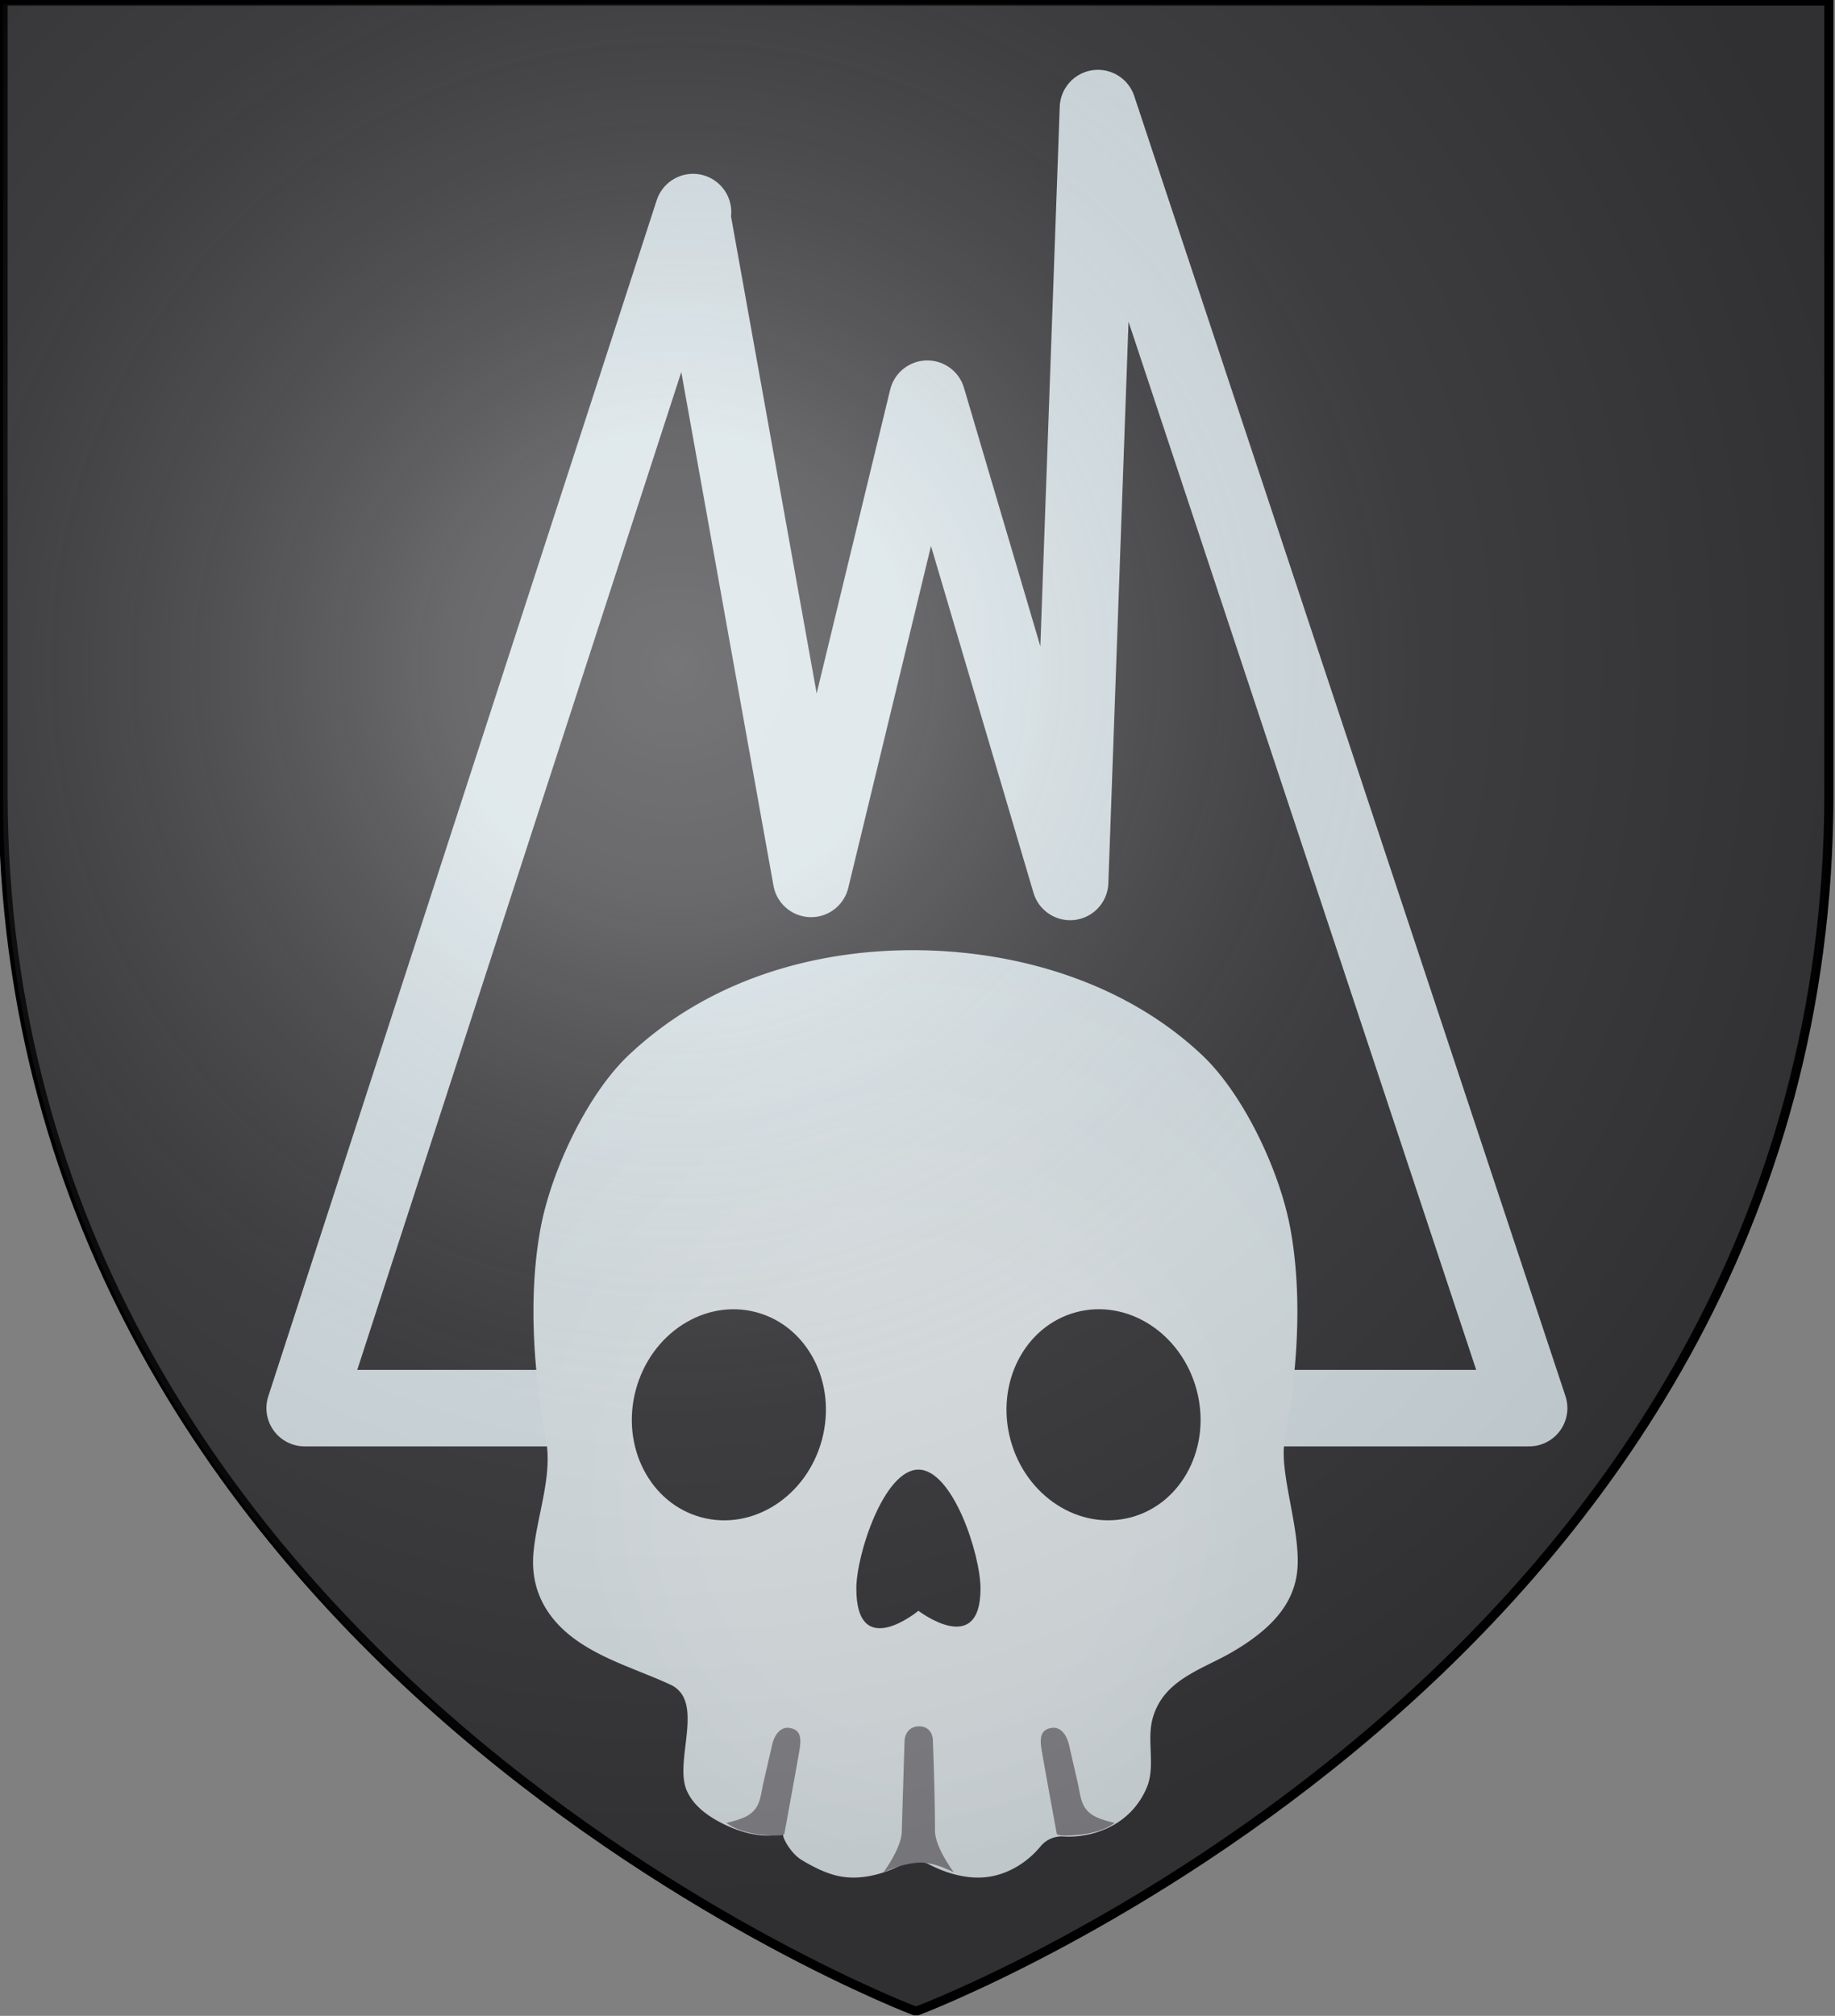 <svg width="600" height="659" version="1.1" viewBox="0 .676 600 659" xmlns="http://www.w3.org/2000/svg">
 <rect x="0" y=".676" width="600" height="659" fill="#808080" stroke="none"/>
 <title>GeoBrol - Blason du Golgotha, La tour sombre (fictif)</title>
 <radialGradient id="A" cx="220" cy="452" r="300" gradientTransform="matrix(1.35 0 0 -1.35 -76 829)" gradientUnits="userSpaceOnUse">
  <stop stop-color="#fff" stop-opacity=".314" offset="0"/>
  <stop stop-color="#fff" stop-opacity=".251" offset=".19"/>
  <stop stop-color="#6b6b6b" stop-opacity=".126" offset=".6"/>
  <stop stop-opacity=".126" offset="1"/>
 </radialGradient>
 <radialGradient id="B" cx="63.9" cy="74.9" r="64.9" gradientTransform="matrix(2.53 0 0 2.74 138 285)" gradientUnits="userSpaceOnUse">
  <stop stop-color="#e1e7ea" offset=".396"/>
  <stop stop-color="#d6e1e6" offset=".993"/>
 </radialGradient>
 <path d="m300 658s298-112 298-398v-259h-597v259c0 285 298 398 298 398z" fill="#37373a" stroke="#000" stroke-width="3"/>
 <path d="m500 461-141-425-9.09 253-46.7-158-38 157-38.6-215m273 388h-400m0 0 127-391" fill="none" stroke="#d6e1e6" stroke-linecap="round" stroke-linejoin="round" stroke-miterlimit="10" stroke-width="25"/>
 <path d="m420 472c1.44-8.61 7.4-39.3 1.97-69.4-3.46-19.2-15.4-44.2-28.8-56.9-25.8-24.4-61.7-34.4-94.7-34.4s-67.2 9.93-93 34.4c-13.4 12.7-25.3 37.7-28.8 56.9-5.43 30.1 0.53 60.8 1.97 69.4 1.94 11.7-3.21 24.7-4.22 36.4-1.09 12.7 4.92 22.6 15.7 29.6 8.97 5.84 19.4 8.92 29.1 13.4 11.5 5.38 1.06 24.8 5.33 34.6 2.15 4.95 6.84 8.36 11.7 10.8 6.16 3.08 13.3 5 20 3.31-1.01 0.253 1.92 6.14 5.78 8.54 3.54 2.17 7.91 4.4 12 5.28 8.08 1.77 16.1-1.21 21.1-3.79a9.27 9.27 0 0 1 8.61 0c5 2.58 13 5.56 21.1 3.79 6.09-1.34 11.5-4.95 15.4-9.67 1.82-2.22 4.65-3.44 7.5-3.23 8.49 0.556 21.5-2.9 27.1-15.7 3.16-7.12-0.026-15.5 2.07-23 3.56-12.6 16-15.8 26-21.6 13.3-7.78 21.1-16.5 21.4-28.8 0.353-13-5.96-29.9-4.29-40z" fill="url(#B)"/>
 <g fill="#37373a">
  <ellipse transform="matrix(.259 -.966 .966 .259 166 485)" cx="39.8" cy="64.2" rx="34.7" ry="31.5"/>
  <ellipse transform="matrix(.966 -.259 .259 .966 259 424)" cx="88.2" cy="64.2" rx="31.5" ry="34.7"/>
  <path d="m280 520c0-11.2 9.07-38.9 20.3-38.9s20.3 27.7 20.3 38.9c0 22.8-20.3 7.25-20.3 7.25s-20.3 16.8-20.3-7.25z"/>
 </g>
 <path d="m246 600c-3.03-0.581-5.91-1.52-8.49-3.41 2.15-0.505 4.29-1.06 6.26-2.02 4.9-2.45 4.77-6.39 5.86-11.2l2.93-12.7c0.733-2.83 2.6-5.53 5.51-5.13 3.64 0.505 3.99 3.08 3.38 7-0.581 3.64-4.98 27.6-4.98 27.6-0.202 1.09-7.5 0.354-8.21 0.253a35.3 35.3 0 0 1-2.27-0.379zm110 0c3.03-0.581 5.91-1.52 8.49-3.41-2.15-0.505-4.29-1.06-6.26-2.02-4.9-2.45-4.77-6.39-5.86-11.2l-2.93-12.7c-0.732-2.83-2.6-5.53-5.51-5.13-3.64 0.505-3.99 3.08-3.38 7 0.581 3.64 4.98 27.6 4.98 27.6 0.202 1.09 7.5 0.354 8.21 0.253a35.1 35.1 0 0 0 2.27-0.379zm-67.1 12.7s5.73-7.73 5.94-13l0.909-29.5c0-2.93 1.77-5.18 4.72-5.18 2.93 0 4.57 1.97 4.57 4.9 0 0.127 0.682 17.3 0.682 29.2 0 5.51 6.16 13.6 6.16 13.6-2.53-1.14-6.95-3.33-11.5-3.13-5.76 0.278-11.5 3.16-11.5 3.16z" fill="#86868a"/>
 <path d="m300 659s298-112 298-398v-259h-597v259c0 285 298 398 298 398z" fill="url(#A)"/>
</svg>
